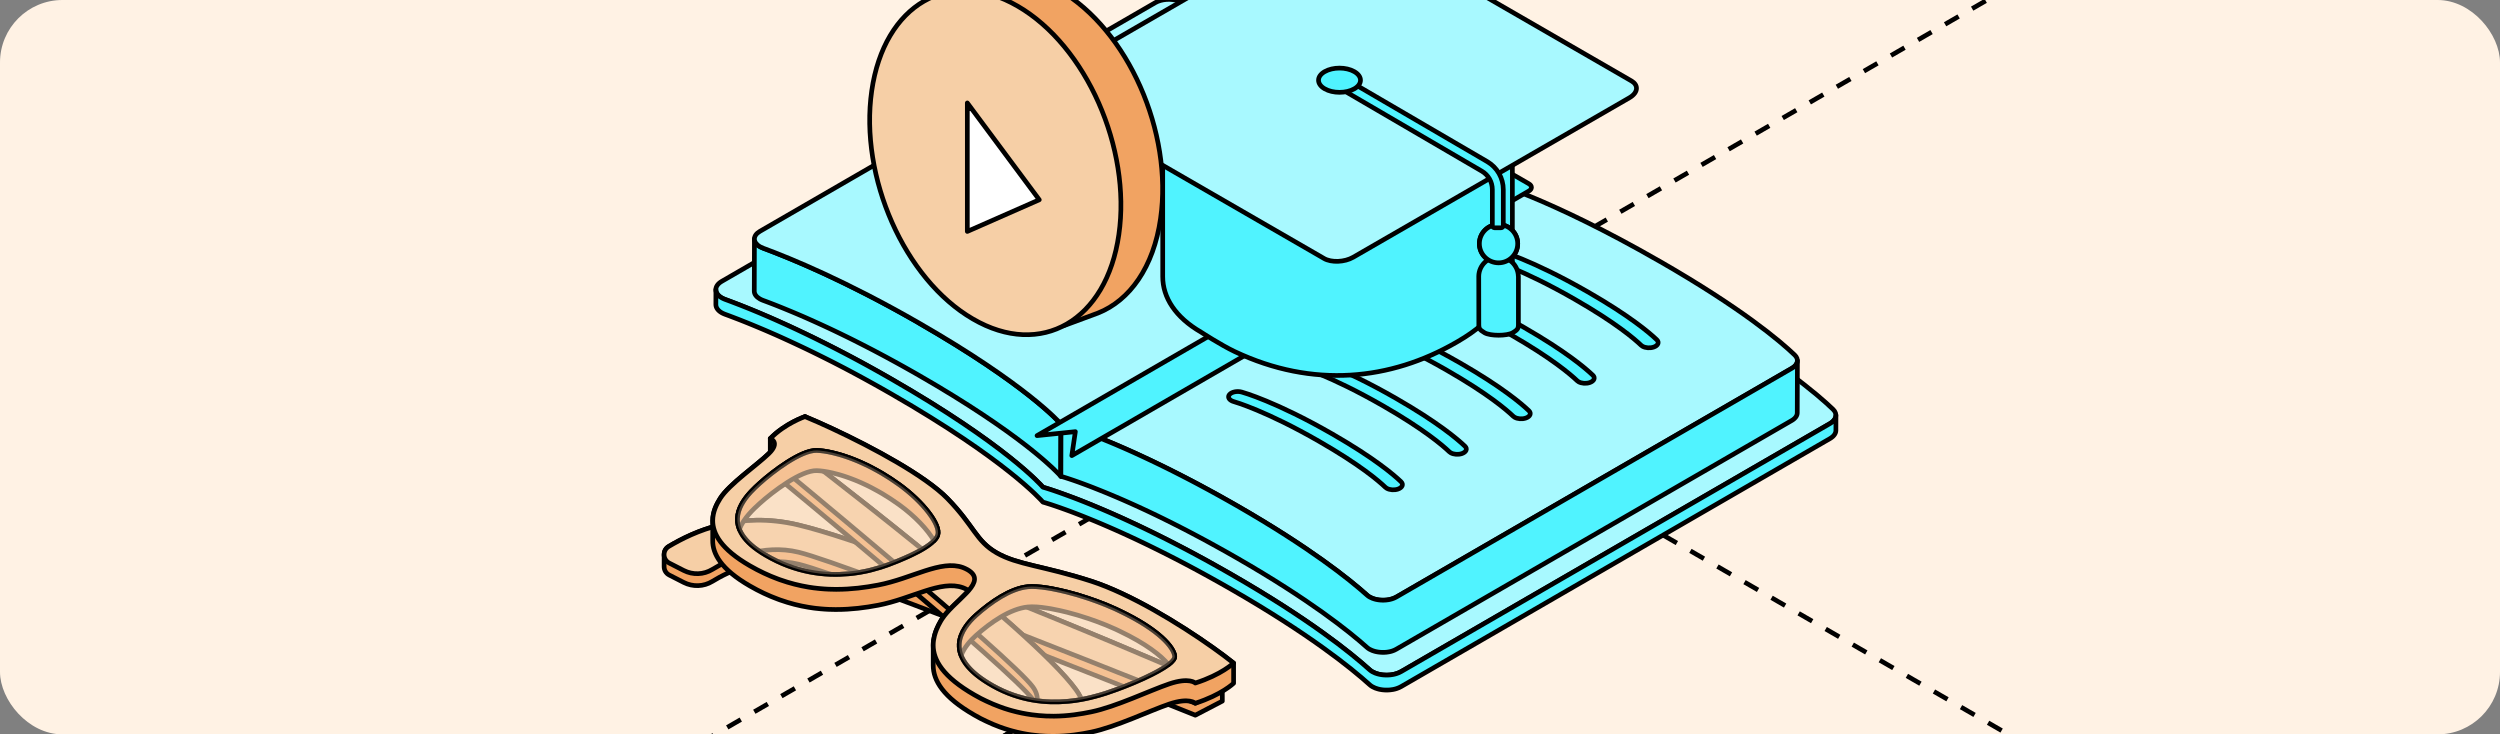 <?xml version="1.0" encoding="UTF-8"?> <svg xmlns="http://www.w3.org/2000/svg" width="320" height="94" viewBox="0 0 320 94" fill="none"><rect x="0" y="0" width="320" height="94" fill="#808080" stroke="none"/><g clip-path="url(#clip0_7568_26156)"><rect width="320" height="94" rx="8" fill="#FFF2E4"></rect><path d="M164.409 40.512L2071.58 1141.62" stroke="black" stroke-width="0.6" stroke-linejoin="round" stroke-dasharray="2 2"></path><path d="M-960 701.105L947.171 -400" stroke="black" stroke-width="0.6" stroke-linejoin="round" stroke-dasharray="2 2"></path><path d="M216.22 39.577C227.429 46.016 232.659 50.493 234.631 52.394C235.24 52.982 235.069 53.738 234.222 54.227L179.348 85.963C178.305 86.564 176.654 86.55 175.668 85.984C175.538 85.909 175.421 85.824 175.317 85.733C172.88 83.534 167.499 79.203 157.57 73.499C142.921 65.082 133.964 62.497 133.494 62.361C133.256 62.09 128.741 56.934 114.095 48.519C104.164 42.813 96.633 39.724 92.812 38.327C92.649 38.268 92.504 38.2 92.374 38.125C91.391 37.559 91.355 36.606 92.398 36.004L147.269 4.271C148.116 3.781 149.429 3.678 150.45 4.027C153.756 5.158 161.537 8.16 172.745 14.599C187.928 23.323 191.935 28.186 192.144 28.441C192.589 28.563 201.038 30.855 216.22 39.579V39.577Z" fill="#A8F9FF" stroke="black" stroke-width="0.6" stroke-miterlimit="10" stroke-linejoin="round"></path><path d="M234.986 53.237C234.984 53.263 234.981 53.288 234.976 53.314C234.972 53.338 234.965 53.361 234.958 53.384C234.95 53.41 234.944 53.436 234.937 53.462C234.929 53.483 234.918 53.504 234.908 53.525C234.896 53.553 234.885 53.581 234.871 53.607C234.861 53.626 234.847 53.645 234.835 53.663C234.816 53.696 234.795 53.726 234.772 53.757C234.758 53.773 234.743 53.792 234.73 53.808C234.694 53.85 234.656 53.89 234.617 53.93C234.602 53.944 234.588 53.961 234.572 53.974C234.546 53.998 234.518 54.021 234.489 54.042C234.466 54.061 234.442 54.08 234.417 54.099C234.386 54.12 234.353 54.143 234.32 54.164C234.287 54.185 234.257 54.206 234.221 54.227L179.347 85.963C179.267 86.01 179.182 86.052 179.095 86.089C179.069 86.101 179.046 86.11 179.02 86.122C178.952 86.15 178.881 86.178 178.808 86.201C178.782 86.211 178.759 86.22 178.733 86.228C178.688 86.241 178.641 86.253 178.596 86.267C178.561 86.277 178.528 86.286 178.493 86.295C178.443 86.307 178.394 86.317 178.345 86.326C178.312 86.333 178.279 86.34 178.246 86.345C178.147 86.361 178.048 86.375 177.947 86.387C177.916 86.389 177.884 86.391 177.853 86.394C177.794 86.398 177.735 86.403 177.677 86.405C177.639 86.405 177.601 86.408 177.564 86.408C177.517 86.408 177.467 86.408 177.42 86.408C177.38 86.408 177.34 86.408 177.302 86.405C177.258 86.405 177.213 86.401 177.171 86.398C177.131 86.396 177.091 86.391 177.051 86.389C177.008 86.384 176.964 86.379 176.921 86.375C176.881 86.37 176.844 86.366 176.806 86.358C176.759 86.352 176.714 86.345 176.669 86.335C176.634 86.328 176.599 86.321 176.564 86.314C176.509 86.302 176.455 86.288 176.401 86.274C176.373 86.267 176.342 86.26 176.314 86.251C176.22 86.223 176.131 86.192 176.041 86.16C176.027 86.155 176.016 86.148 176.001 86.143C175.884 86.096 175.771 86.042 175.665 85.984C175.536 85.909 175.418 85.825 175.314 85.733C172.877 83.535 167.496 79.203 157.567 73.5C157.151 73.261 156.741 73.027 156.334 72.797C156.269 72.76 156.2 72.722 156.134 72.685C155.746 72.467 155.365 72.254 154.986 72.043C154.913 72.003 154.84 71.964 154.767 71.921C154.386 71.711 154.008 71.502 153.633 71.301C153.591 71.278 153.551 71.257 153.509 71.233C153.144 71.036 152.786 70.842 152.431 70.655C152.389 70.633 152.349 70.61 152.306 70.589C151.944 70.397 151.586 70.21 151.234 70.025C151.165 69.99 151.097 69.954 151.029 69.919C150.683 69.739 150.342 69.564 150.005 69.391C149.946 69.36 149.89 69.332 149.833 69.302C149.485 69.124 149.139 68.948 148.803 68.779C148.803 68.779 148.798 68.779 148.796 68.777C148.455 68.606 148.121 68.442 147.791 68.278C147.735 68.25 147.678 68.222 147.624 68.196C147.309 68.042 147.001 67.892 146.695 67.744C146.636 67.716 146.58 67.688 146.521 67.66C146.213 67.513 145.909 67.367 145.61 67.227C145.577 67.211 145.544 67.197 145.512 67.18C145.224 67.044 144.94 66.913 144.662 66.784C144.627 66.768 144.592 66.751 144.556 66.735C144.272 66.604 143.992 66.475 143.716 66.351C143.665 66.328 143.611 66.305 143.559 66.278C143.288 66.157 143.025 66.037 142.763 65.923C142.719 65.904 142.676 65.885 142.634 65.864C142.368 65.747 142.104 65.632 141.85 65.52C141.846 65.52 141.843 65.518 141.839 65.515C141.58 65.403 141.328 65.295 141.079 65.19C141.039 65.174 140.996 65.155 140.956 65.138C140.721 65.038 140.491 64.942 140.265 64.848C140.222 64.829 140.18 64.813 140.138 64.794C139.912 64.701 139.688 64.609 139.474 64.52C139.453 64.511 139.432 64.504 139.411 64.495C139.201 64.41 138.999 64.328 138.799 64.249C138.773 64.239 138.747 64.228 138.721 64.218C138.573 64.16 138.427 64.101 138.284 64.045C138.241 64.028 138.204 64.015 138.164 63.998C138.091 63.97 138.018 63.942 137.947 63.914C137.818 63.865 137.691 63.816 137.569 63.769C137.5 63.743 137.429 63.717 137.364 63.691C137.237 63.644 137.114 63.598 136.994 63.553C136.938 63.532 136.881 63.511 136.825 63.49C136.658 63.427 136.496 63.368 136.34 63.312C136.338 63.312 136.335 63.312 136.333 63.31C136.173 63.251 136.02 63.197 135.872 63.143C135.825 63.127 135.78 63.111 135.736 63.094C135.637 63.059 135.543 63.026 135.451 62.994C135.402 62.977 135.354 62.961 135.307 62.945C135.223 62.916 135.143 62.888 135.063 62.86C135.02 62.846 134.976 62.83 134.936 62.816C134.856 62.788 134.78 62.764 134.705 62.738C134.672 62.727 134.639 62.718 134.609 62.706C134.51 62.673 134.416 62.642 134.329 62.614C134.329 62.614 134.326 62.614 134.324 62.614C134.234 62.586 134.152 62.561 134.077 62.535C134.053 62.528 134.035 62.521 134.013 62.516C133.964 62.5 133.917 62.485 133.875 62.472C133.851 62.464 133.832 62.457 133.811 62.453C133.773 62.441 133.741 62.432 133.707 62.422C133.691 62.417 133.675 62.413 133.66 62.408C133.63 62.399 133.604 62.392 133.581 62.385C133.571 62.383 133.562 62.38 133.555 62.378C133.529 62.371 133.507 62.364 133.493 62.359C133.256 62.088 128.741 56.932 114.095 48.517C113.805 48.35 113.516 48.187 113.231 48.023C113.137 47.969 113.045 47.917 112.951 47.864C112.758 47.756 112.568 47.646 112.377 47.54C112.269 47.479 112.163 47.421 112.055 47.36C111.878 47.262 111.704 47.166 111.53 47.07C111.42 47.009 111.311 46.948 111.201 46.887C111.029 46.794 110.857 46.7 110.688 46.606C110.582 46.55 110.478 46.491 110.375 46.435C110.189 46.335 110.006 46.236 109.824 46.138C109.74 46.091 109.652 46.044 109.568 46C109.3 45.857 109.036 45.714 108.773 45.576C108.768 45.574 108.763 45.571 108.756 45.569C108.5 45.433 108.245 45.3 107.991 45.166C107.907 45.122 107.822 45.077 107.737 45.035C107.566 44.946 107.391 44.855 107.222 44.768C107.126 44.719 107.027 44.667 106.93 44.618C106.775 44.538 106.617 44.459 106.464 44.379C106.366 44.328 106.267 44.279 106.168 44.23C106.013 44.152 105.86 44.073 105.707 43.998C105.615 43.951 105.523 43.907 105.432 43.86C105.262 43.775 105.098 43.693 104.93 43.612C104.858 43.576 104.785 43.539 104.712 43.502C104.474 43.384 104.239 43.27 104.008 43.155C103.989 43.145 103.971 43.136 103.949 43.127C103.738 43.024 103.528 42.923 103.319 42.822C103.241 42.785 103.164 42.75 103.088 42.712C102.938 42.64 102.787 42.57 102.639 42.497C102.554 42.457 102.472 42.417 102.389 42.377C102.251 42.312 102.114 42.246 101.978 42.183C101.893 42.143 101.806 42.103 101.721 42.064C101.585 42.001 101.451 41.937 101.319 41.876C101.239 41.839 101.159 41.802 101.081 41.766C100.935 41.698 100.792 41.633 100.648 41.567C100.585 41.539 100.521 41.509 100.46 41.481C100.255 41.389 100.055 41.298 99.858 41.209C99.83 41.197 99.804 41.186 99.775 41.172C99.604 41.094 99.434 41.019 99.267 40.945C99.201 40.916 99.138 40.889 99.072 40.858C98.945 40.802 98.818 40.745 98.693 40.692C98.62 40.659 98.547 40.628 98.477 40.598C98.362 40.549 98.246 40.497 98.133 40.45C98.06 40.42 97.99 40.387 97.917 40.357C97.802 40.308 97.689 40.259 97.578 40.212C97.512 40.184 97.446 40.155 97.383 40.127C97.26 40.076 97.138 40.024 97.018 39.975C96.966 39.954 96.915 39.933 96.865 39.912C96.696 39.842 96.529 39.771 96.366 39.706C96.345 39.697 96.326 39.69 96.305 39.68C96.164 39.622 96.023 39.565 95.886 39.509C95.83 39.486 95.778 39.465 95.722 39.444C95.618 39.402 95.517 39.362 95.418 39.322C95.359 39.298 95.303 39.275 95.246 39.254C95.152 39.217 95.058 39.179 94.966 39.142C94.91 39.121 94.853 39.097 94.799 39.076C94.764 39.062 94.729 39.048 94.696 39.036C94.656 39.02 94.618 39.006 94.578 38.992C94.479 38.952 94.38 38.915 94.284 38.877C94.221 38.854 94.157 38.828 94.096 38.805C93.999 38.767 93.908 38.732 93.816 38.697C93.759 38.676 93.701 38.652 93.644 38.631C93.545 38.594 93.447 38.556 93.352 38.521C93.308 38.505 93.263 38.489 93.221 38.472C93.084 38.421 92.95 38.371 92.821 38.325C92.76 38.301 92.701 38.278 92.644 38.252C92.621 38.243 92.597 38.233 92.576 38.221C92.508 38.189 92.444 38.156 92.383 38.123C91.889 37.84 91.635 37.458 91.635 37.072L91.63 38.98C91.63 39.366 91.884 39.748 92.378 40.032C92.439 40.066 92.503 40.099 92.571 40.13C92.592 40.139 92.616 40.148 92.639 40.158C92.675 40.174 92.71 40.191 92.748 40.205C92.769 40.214 92.792 40.221 92.816 40.231C92.945 40.277 93.079 40.327 93.216 40.378C93.258 40.394 93.305 40.411 93.348 40.427C93.442 40.462 93.538 40.5 93.637 40.537C93.694 40.558 93.752 40.582 93.811 40.603C93.903 40.638 93.997 40.673 94.091 40.711C94.152 40.734 94.216 40.757 94.279 40.783C94.376 40.821 94.472 40.858 94.571 40.895C94.644 40.923 94.719 40.954 94.795 40.982C94.849 41.003 94.903 41.024 94.959 41.048C95.053 41.085 95.148 41.123 95.242 41.16C95.298 41.184 95.355 41.204 95.411 41.228C95.515 41.27 95.621 41.312 95.726 41.354C95.776 41.375 95.825 41.394 95.875 41.415C96.011 41.471 96.152 41.528 96.293 41.586C96.317 41.596 96.338 41.605 96.362 41.614C96.526 41.682 96.693 41.75 96.863 41.823C96.91 41.842 96.957 41.862 97.004 41.881C97.129 41.933 97.251 41.984 97.378 42.038C97.442 42.066 97.507 42.094 97.573 42.12C97.686 42.169 97.799 42.216 97.914 42.265C97.985 42.296 98.056 42.326 98.126 42.356C98.242 42.406 98.357 42.457 98.474 42.506C98.545 42.537 98.616 42.567 98.689 42.6C98.818 42.656 98.947 42.712 99.079 42.771C99.14 42.799 99.201 42.825 99.263 42.85C99.439 42.928 99.618 43.007 99.799 43.089C99.818 43.099 99.837 43.106 99.856 43.115C100.053 43.204 100.255 43.295 100.46 43.389C100.524 43.417 100.59 43.447 100.653 43.478C100.794 43.544 100.938 43.609 101.084 43.675C101.161 43.71 101.241 43.747 101.321 43.785C101.455 43.848 101.592 43.909 101.728 43.974C101.811 44.014 101.895 44.052 101.98 44.092C102.117 44.155 102.255 44.22 102.394 44.286C102.479 44.326 102.561 44.365 102.646 44.405C102.796 44.475 102.947 44.548 103.1 44.621C103.175 44.656 103.248 44.691 103.324 44.728C103.528 44.827 103.738 44.927 103.947 45.03C103.971 45.042 103.992 45.051 104.015 45.063C104.246 45.175 104.481 45.29 104.716 45.407C104.792 45.445 104.867 45.482 104.942 45.52C105.107 45.602 105.269 45.684 105.436 45.765C105.528 45.812 105.622 45.859 105.714 45.904C105.867 45.981 106.02 46.058 106.175 46.136C106.272 46.185 106.37 46.234 106.467 46.283C106.622 46.363 106.78 46.442 106.937 46.524C107.034 46.573 107.13 46.622 107.227 46.674C107.398 46.763 107.57 46.852 107.742 46.941C107.827 46.985 107.912 47.028 107.996 47.072C108.245 47.201 108.495 47.334 108.747 47.468C108.756 47.472 108.765 47.477 108.777 47.484C109.038 47.622 109.304 47.765 109.57 47.908C109.657 47.955 109.747 48.002 109.834 48.051C110.015 48.149 110.196 48.245 110.38 48.346C110.485 48.402 110.591 48.46 110.695 48.519C110.864 48.613 111.036 48.704 111.205 48.8C111.314 48.861 111.424 48.922 111.535 48.983C111.709 49.078 111.883 49.177 112.06 49.273C112.165 49.332 112.273 49.392 112.382 49.453C112.572 49.561 112.763 49.669 112.956 49.776C113.05 49.83 113.142 49.882 113.236 49.935C113.523 50.097 113.81 50.261 114.099 50.43C128.748 58.845 133.261 64 133.498 64.272C133.51 64.277 133.531 64.281 133.557 64.288C133.566 64.291 133.581 64.295 133.592 64.298C133.613 64.305 133.637 64.312 133.665 64.319C133.682 64.323 133.698 64.328 133.717 64.335C133.745 64.344 133.778 64.354 133.813 64.363C133.835 64.37 133.858 64.377 133.882 64.384C133.924 64.396 133.971 64.412 134.018 64.427C134.039 64.433 134.061 64.441 134.084 64.448C134.157 64.471 134.237 64.497 134.324 64.522C134.333 64.525 134.345 64.529 134.355 64.532C134.437 64.558 134.524 64.586 134.616 64.616C134.649 64.628 134.684 64.64 134.717 64.651C134.79 64.675 134.863 64.701 134.94 64.726C134.985 64.74 135.03 64.757 135.074 64.771C135.15 64.796 135.23 64.825 135.31 64.853C135.359 64.869 135.409 64.885 135.458 64.904C135.55 64.937 135.644 64.97 135.743 65.002C135.79 65.019 135.832 65.035 135.879 65.052C136.025 65.103 136.178 65.157 136.338 65.216C136.347 65.218 136.357 65.223 136.364 65.225C136.514 65.279 136.67 65.337 136.832 65.396C136.889 65.417 136.947 65.438 137.004 65.459C137.124 65.504 137.244 65.548 137.369 65.597C137.437 65.623 137.507 65.649 137.576 65.677C137.698 65.724 137.825 65.773 137.954 65.822C138.027 65.85 138.098 65.878 138.171 65.906C138.352 65.977 138.538 66.049 138.728 66.126C138.754 66.138 138.783 66.148 138.808 66.159C139.006 66.239 139.208 66.321 139.418 66.405C139.439 66.414 139.46 66.421 139.481 66.431C139.695 66.517 139.919 66.609 140.145 66.702C140.187 66.721 140.232 66.738 140.274 66.756C140.498 66.85 140.728 66.946 140.963 67.046C141.006 67.063 141.046 67.082 141.088 67.1C141.335 67.206 141.587 67.314 141.846 67.426C141.85 67.426 141.855 67.43 141.862 67.433C142.116 67.543 142.377 67.658 142.643 67.775C142.688 67.793 142.73 67.812 142.775 67.833C143.034 67.948 143.3 68.067 143.57 68.189C143.622 68.213 143.676 68.236 143.73 68.262C144.006 68.386 144.283 68.515 144.568 68.646C144.603 68.662 144.641 68.681 144.678 68.697C144.956 68.826 145.239 68.957 145.526 69.093C145.559 69.109 145.591 69.124 145.624 69.14C145.921 69.28 146.224 69.425 146.533 69.573C146.591 69.601 146.65 69.629 146.712 69.659C147.015 69.807 147.325 69.957 147.638 70.111C147.693 70.137 147.749 70.165 147.803 70.194C148.133 70.355 148.467 70.521 148.808 70.692C148.813 70.695 148.817 70.697 148.822 70.699C149.158 70.868 149.5 71.041 149.845 71.217C149.904 71.247 149.961 71.275 150.02 71.306C150.356 71.477 150.697 71.654 151.04 71.832C151.109 71.868 151.177 71.905 151.247 71.94C151.601 72.125 151.956 72.312 152.318 72.504C152.36 72.526 152.403 72.549 152.443 72.572C152.796 72.76 153.153 72.952 153.516 73.148C153.558 73.172 153.603 73.195 153.645 73.219C154.017 73.42 154.396 73.628 154.777 73.839C154.85 73.879 154.923 73.919 154.996 73.961C155.374 74.169 155.758 74.385 156.144 74.602C156.21 74.64 156.276 74.677 156.344 74.715C156.751 74.944 157.16 75.178 157.577 75.417C167.505 81.123 172.889 85.452 175.324 87.651C175.427 87.745 175.545 87.829 175.674 87.901C175.778 87.962 175.891 88.014 176.008 88.061C176.018 88.066 176.025 88.07 176.032 88.073C176.037 88.073 176.044 88.075 176.048 88.077C176.135 88.112 176.227 88.14 176.321 88.168C176.328 88.168 176.333 88.173 176.34 88.175C176.361 88.183 176.385 88.185 176.406 88.192C176.46 88.206 176.512 88.22 176.568 88.232C176.583 88.234 176.594 88.239 176.608 88.241C176.63 88.246 176.653 88.248 176.677 88.253C176.721 88.262 176.768 88.269 176.813 88.276C176.829 88.278 176.848 88.283 176.865 88.285C176.886 88.288 176.907 88.29 176.928 88.293C176.971 88.297 177.016 88.302 177.058 88.306C177.076 88.306 177.098 88.311 177.117 88.314C177.138 88.314 177.157 88.314 177.178 88.316C177.223 88.318 177.267 88.321 177.309 88.323C177.331 88.323 177.352 88.325 177.373 88.325C177.392 88.325 177.411 88.325 177.427 88.325C177.474 88.325 177.521 88.325 177.571 88.325C177.594 88.325 177.618 88.325 177.641 88.325C177.655 88.325 177.669 88.325 177.686 88.323C177.745 88.321 177.804 88.316 177.86 88.311C177.884 88.311 177.907 88.309 177.931 88.306C177.938 88.306 177.947 88.304 177.954 88.304C178.055 88.295 178.154 88.281 178.253 88.262C178.258 88.262 178.262 88.262 178.267 88.262C178.295 88.257 178.324 88.251 178.354 88.243C178.403 88.234 178.45 88.225 178.5 88.213C178.535 88.204 178.568 88.194 178.603 88.185C178.648 88.173 178.695 88.159 178.74 88.145C178.75 88.143 178.759 88.14 178.768 88.138C178.785 88.133 178.799 88.126 178.815 88.119C178.888 88.096 178.957 88.068 179.025 88.04C179.051 88.028 179.076 88.019 179.1 88.007C179.187 87.967 179.272 87.927 179.352 87.88L234.226 56.145C234.226 56.145 234.25 56.131 234.259 56.126C234.282 56.112 234.301 56.098 234.325 56.082C234.358 56.061 234.391 56.04 234.421 56.019C234.447 56 234.471 55.981 234.494 55.962C234.522 55.939 234.551 55.918 234.577 55.895C234.581 55.89 234.588 55.885 234.595 55.88C234.605 55.871 234.612 55.862 234.624 55.852C234.664 55.812 234.704 55.773 234.736 55.731C234.743 55.721 234.755 55.712 234.762 55.702C234.769 55.695 234.772 55.686 234.779 55.679C234.802 55.649 234.824 55.616 234.842 55.585C234.852 55.572 234.861 55.56 234.868 55.545C234.871 55.541 234.873 55.534 234.875 55.529C234.89 55.501 234.901 55.475 234.913 55.447C234.92 55.431 234.929 55.415 234.937 55.398C234.937 55.394 234.937 55.389 234.941 55.384C234.95 55.358 234.955 55.333 234.962 55.307C234.967 55.288 234.974 55.269 234.979 55.25C234.979 55.246 234.979 55.241 234.979 55.239C234.984 55.213 234.986 55.188 234.988 55.162C234.988 55.143 234.995 55.122 234.995 55.103C234.995 55.096 234.995 55.089 234.995 55.08L235 53.172C235 53.2 234.995 53.225 234.993 53.253L234.986 53.237Z" fill="#50F3FF" stroke="black" stroke-width="0.6" stroke-miterlimit="10" stroke-linejoin="round"></path><path d="M117.604 41.329C117.331 41.172 117.058 41.018 116.787 40.863C116.7 40.814 116.613 40.765 116.524 40.716C116.343 40.613 116.164 40.512 115.985 40.411C115.882 40.353 115.778 40.297 115.677 40.238C115.514 40.147 115.35 40.056 115.19 39.967C115.084 39.908 114.981 39.849 114.875 39.793C114.717 39.706 114.559 39.62 114.404 39.536C114.301 39.479 114.197 39.423 114.094 39.367C113.934 39.281 113.776 39.194 113.618 39.109C113.522 39.058 113.428 39.007 113.331 38.955C113.152 38.859 112.976 38.765 112.797 38.672C112.727 38.634 112.654 38.594 112.583 38.557C112.336 38.426 112.091 38.297 111.849 38.171C111.799 38.145 111.752 38.122 111.705 38.096C111.51 37.995 111.317 37.894 111.127 37.796C111.042 37.751 110.96 37.709 110.875 37.667C110.72 37.588 110.567 37.508 110.414 37.431C110.322 37.384 110.233 37.337 110.141 37.293C109.997 37.22 109.856 37.148 109.715 37.077C109.623 37.031 109.531 36.986 109.44 36.939C109.299 36.869 109.157 36.798 109.018 36.728C108.932 36.686 108.844 36.642 108.757 36.6C108.614 36.529 108.47 36.459 108.329 36.389C108.249 36.349 108.171 36.312 108.092 36.272C107.925 36.19 107.757 36.11 107.593 36.03C107.543 36.007 107.492 35.981 107.442 35.958C107.228 35.855 107.016 35.754 106.807 35.654C106.758 35.63 106.71 35.609 106.663 35.586C106.503 35.511 106.346 35.436 106.188 35.361C106.115 35.326 106.042 35.293 105.969 35.258C105.84 35.197 105.711 35.136 105.581 35.078C105.503 35.042 105.426 35.005 105.348 34.97C105.226 34.914 105.106 34.858 104.986 34.803C104.911 34.769 104.833 34.733 104.758 34.701C104.635 34.644 104.515 34.591 104.395 34.537C104.325 34.506 104.257 34.474 104.186 34.443C104.057 34.385 103.929 34.328 103.802 34.272C103.746 34.246 103.687 34.221 103.631 34.197C103.452 34.118 103.275 34.04 103.104 33.965C103.101 33.965 103.099 33.963 103.097 33.961C102.918 33.883 102.744 33.806 102.572 33.734C102.518 33.71 102.466 33.689 102.414 33.666C102.297 33.614 102.179 33.565 102.064 33.516C102.003 33.49 101.941 33.464 101.88 33.439C101.777 33.394 101.675 33.352 101.574 33.31C101.511 33.282 101.447 33.256 101.384 33.23C101.287 33.19 101.191 33.151 101.097 33.111C101.036 33.085 100.974 33.059 100.916 33.036C100.817 32.996 100.72 32.956 100.624 32.916C100.57 32.895 100.516 32.872 100.464 32.851C100.358 32.809 100.254 32.767 100.151 32.725C100.111 32.708 100.069 32.692 100.029 32.675C99.885 32.617 99.746 32.563 99.607 32.507C99.6 32.504 99.596 32.502 99.588 32.5C99.473 32.453 99.358 32.408 99.247 32.364C99.236 32.359 99.226 32.354 99.215 32.35C99.135 32.319 99.059 32.289 98.984 32.261C98.923 32.237 98.862 32.214 98.803 32.191C98.725 32.16 98.652 32.132 98.577 32.104C98.52 32.083 98.462 32.059 98.407 32.039C98.323 32.006 98.243 31.975 98.163 31.945C98.123 31.928 98.078 31.912 98.038 31.898C97.918 31.853 97.8 31.809 97.685 31.767C97.626 31.746 97.575 31.723 97.52 31.699C97.499 31.689 97.476 31.68 97.457 31.671C97.393 31.64 97.332 31.61 97.273 31.577C96.805 31.308 96.565 30.95 96.565 30.587L96.546 37.267C96.546 37.63 96.786 37.988 97.255 38.257C97.311 38.29 97.372 38.32 97.438 38.351C97.459 38.36 97.481 38.37 97.502 38.379C97.537 38.393 97.57 38.409 97.608 38.423C97.626 38.43 97.647 38.44 97.666 38.447C97.779 38.489 97.897 38.534 98.019 38.578C98.055 38.592 98.092 38.606 98.13 38.62C98.217 38.653 98.302 38.686 98.391 38.718C98.44 38.737 98.49 38.756 98.542 38.775C98.621 38.805 98.701 38.836 98.784 38.868C98.84 38.889 98.899 38.913 98.958 38.936C99.038 38.967 99.118 38.997 99.2 39.03C99.313 39.075 99.426 39.119 99.544 39.166C99.56 39.173 99.579 39.18 99.596 39.187C99.73 39.241 99.868 39.294 100.01 39.353C100.054 39.372 100.104 39.391 100.149 39.409C100.245 39.449 100.344 39.489 100.443 39.529C100.499 39.552 100.556 39.575 100.612 39.599C100.706 39.636 100.8 39.676 100.897 39.716C100.958 39.742 101.019 39.765 101.08 39.791C101.174 39.831 101.271 39.871 101.367 39.91C101.431 39.936 101.497 39.964 101.563 39.992C101.659 40.032 101.758 40.074 101.859 40.117C101.925 40.145 101.991 40.172 102.057 40.2C102.165 40.247 102.273 40.294 102.384 40.341C102.445 40.367 102.504 40.393 102.565 40.418C102.734 40.491 102.908 40.566 103.082 40.643C103.097 40.65 103.111 40.655 103.125 40.662C103.287 40.732 103.452 40.805 103.617 40.88C103.678 40.908 103.741 40.936 103.805 40.964C103.927 41.018 104.047 41.072 104.172 41.128C104.245 41.161 104.32 41.193 104.393 41.229C104.508 41.28 104.624 41.331 104.739 41.385C104.819 41.423 104.899 41.458 104.979 41.495C105.094 41.547 105.209 41.601 105.327 41.654C105.409 41.692 105.492 41.73 105.574 41.769C105.696 41.826 105.819 41.884 105.943 41.94C106.021 41.978 106.099 42.013 106.179 42.05C106.327 42.118 106.475 42.191 106.626 42.261C106.682 42.289 106.739 42.315 106.798 42.343C107.005 42.441 107.216 42.542 107.428 42.645C107.48 42.671 107.534 42.697 107.586 42.722C107.748 42.802 107.913 42.879 108.077 42.961C108.158 43.001 108.237 43.038 108.317 43.078C108.459 43.146 108.597 43.216 108.741 43.286C108.83 43.331 108.92 43.376 109.011 43.42C109.148 43.488 109.284 43.556 109.423 43.626C109.515 43.673 109.609 43.72 109.701 43.767C109.84 43.837 109.981 43.907 110.122 43.98C110.216 44.026 110.308 44.073 110.402 44.123C110.553 44.2 110.705 44.277 110.858 44.356C110.943 44.401 111.028 44.443 111.112 44.488C111.303 44.586 111.496 44.687 111.691 44.787C111.741 44.813 111.788 44.837 111.835 44.862C112.077 44.989 112.322 45.118 112.567 45.249C112.637 45.286 112.71 45.326 112.783 45.364C112.959 45.457 113.136 45.551 113.315 45.647C113.409 45.698 113.505 45.75 113.599 45.801C113.759 45.888 113.917 45.972 114.077 46.061C114.181 46.117 114.284 46.173 114.388 46.23C114.543 46.314 114.701 46.401 114.858 46.487C114.964 46.546 115.07 46.604 115.176 46.663C115.336 46.752 115.496 46.841 115.658 46.93C115.762 46.988 115.865 47.047 115.971 47.106C116.15 47.206 116.331 47.307 116.51 47.41C116.597 47.459 116.684 47.508 116.773 47.557C117.044 47.709 117.314 47.866 117.59 48.023C124.025 51.72 128.377 54.741 131.21 56.932C131.398 57.078 131.582 57.22 131.756 57.361C131.932 57.499 132.1 57.635 132.262 57.766C132.424 57.897 132.579 58.023 132.73 58.148C132.881 58.272 133.024 58.391 133.16 58.508C133.297 58.625 133.429 58.735 133.556 58.845C133.681 58.953 133.8 59.058 133.913 59.159C134.142 59.361 134.346 59.545 134.527 59.714C134.619 59.798 134.704 59.878 134.786 59.955C135.431 60.564 135.739 60.913 135.796 60.976L135.815 54.296C135.591 54.043 131.33 49.231 117.604 41.346V41.329Z" fill="#50F3FF" stroke="black" stroke-width="0.6" stroke-miterlimit="10" stroke-linejoin="round"></path><path d="M171.706 10.041C185.934 18.214 189.719 22.752 189.917 22.991L135.812 54.282C135.589 54.029 131.328 49.217 117.602 41.331C108.296 35.986 101.254 33.083 97.685 31.767C97.532 31.71 97.396 31.647 97.273 31.577C96.351 31.048 96.309 30.163 97.273 29.605L147.894 0.331C148.675 -0.121 149.894 -0.21 150.847 0.12C153.933 1.183 161.206 4.007 171.709 10.041H171.706Z" fill="#A8F9FF" stroke="black" stroke-width="0.6" stroke-miterlimit="10" stroke-linejoin="round"></path><path d="M189.92 22.991L189.901 29.671L135.796 60.962L135.815 54.279L189.92 22.991Z" fill="#A8F9FF" stroke="black" stroke-width="0.6" stroke-miterlimit="10" stroke-linejoin="round"></path><path d="M212.442 33.446C222.945 39.48 227.865 43.664 229.721 45.439C230.295 45.989 230.147 46.689 229.363 47.143L178.745 76.418C177.783 76.975 176.247 76.952 175.324 76.423C175.202 76.352 175.092 76.275 174.995 76.186C172.703 74.133 167.643 70.082 158.34 64.737C144.613 56.851 136.254 54.409 135.814 54.282L189.916 22.994C190.331 23.109 198.215 25.274 212.442 33.449V33.446Z" fill="#A8F9FF" stroke="black" stroke-width="0.6" stroke-miterlimit="10" stroke-linejoin="round"></path><path d="M230.063 46.233C230.063 46.257 230.058 46.282 230.053 46.306C230.048 46.327 230.044 46.348 230.037 46.369C230.03 46.393 230.025 46.416 230.016 46.44C230.009 46.458 229.999 46.479 229.99 46.498C229.978 46.524 229.969 46.547 229.954 46.573C229.945 46.592 229.933 46.608 229.921 46.624C229.903 46.653 229.884 46.683 229.863 46.711C229.851 46.727 229.837 46.744 229.825 46.758C229.794 46.795 229.759 46.833 229.721 46.868C229.707 46.882 229.696 46.896 229.679 46.908C229.656 46.929 229.63 46.95 229.604 46.969C229.583 46.987 229.561 47.004 229.538 47.02C229.51 47.041 229.479 47.06 229.451 47.079C229.42 47.097 229.392 47.118 229.359 47.137L178.741 76.412C178.668 76.454 178.591 76.492 178.511 76.529C178.487 76.538 178.463 76.55 178.44 76.559C178.379 76.585 178.315 76.609 178.252 76.63C178.228 76.639 178.202 76.646 178.179 76.656C178.139 76.667 178.099 76.679 178.056 76.69C178.024 76.7 177.991 76.709 177.958 76.716C177.915 76.726 177.873 76.735 177.831 76.745C177.798 76.751 177.767 76.758 177.734 76.763C177.645 76.779 177.553 76.791 177.461 76.8C177.435 76.803 177.407 76.805 177.381 76.808C177.325 76.812 177.266 76.817 177.209 76.819C177.174 76.819 177.141 76.819 177.106 76.822C177.061 76.822 177.017 76.822 176.972 76.822C176.934 76.822 176.899 76.822 176.861 76.819C176.819 76.819 176.779 76.815 176.736 76.812C176.699 76.81 176.664 76.805 176.626 76.803C176.586 76.798 176.544 76.794 176.504 76.789C176.468 76.784 176.433 76.779 176.398 76.775C176.353 76.768 176.311 76.761 176.266 76.751C176.233 76.745 176.2 76.74 176.167 76.733C176.115 76.721 176.066 76.709 176.014 76.695C175.986 76.688 175.96 76.681 175.934 76.674C175.845 76.648 175.76 76.62 175.676 76.588C175.664 76.583 175.654 76.578 175.642 76.573C175.529 76.529 175.421 76.478 175.32 76.421C175.198 76.351 175.087 76.274 174.991 76.185C172.699 74.132 167.638 70.083 158.335 64.735C157.947 64.513 157.566 64.295 157.185 64.082C157.119 64.044 157.051 64.007 156.985 63.97C156.622 63.766 156.265 63.567 155.91 63.37C155.841 63.333 155.773 63.295 155.705 63.258C155.345 63.059 154.985 62.862 154.634 62.67C154.611 62.658 154.587 62.644 154.564 62.633C154.223 62.448 153.886 62.267 153.552 62.09C153.496 62.059 153.439 62.029 153.383 61.998C153.049 61.82 152.719 61.647 152.395 61.476C152.329 61.441 152.263 61.406 152.195 61.373C151.868 61.202 151.543 61.036 151.225 60.872C151.19 60.853 151.155 60.837 151.119 60.818C150.813 60.661 150.51 60.509 150.211 60.357C150.169 60.336 150.124 60.312 150.082 60.291C149.774 60.137 149.473 59.987 149.173 59.84C149.115 59.811 149.056 59.781 148.997 59.753C148.701 59.608 148.409 59.465 148.124 59.327C148.082 59.306 148.04 59.287 147.997 59.266C147.724 59.135 147.454 59.004 147.188 58.879C147.155 58.863 147.122 58.849 147.089 58.833C146.811 58.702 146.538 58.575 146.27 58.449C146.216 58.423 146.162 58.399 146.11 58.374C145.847 58.252 145.588 58.133 145.336 58.018C145.294 57.999 145.251 57.98 145.209 57.959C144.962 57.847 144.717 57.737 144.48 57.631C144.461 57.622 144.44 57.613 144.421 57.606C144.172 57.495 143.929 57.388 143.692 57.285C143.647 57.266 143.602 57.245 143.557 57.227C143.327 57.126 143.101 57.03 142.88 56.934C142.838 56.915 142.798 56.898 142.757 56.882C142.532 56.786 142.31 56.693 142.094 56.603C142.094 56.603 142.092 56.603 142.089 56.603C141.873 56.512 141.661 56.425 141.454 56.341C141.416 56.325 141.377 56.311 141.339 56.295C141.143 56.215 140.953 56.138 140.767 56.063C140.729 56.049 140.692 56.032 140.654 56.018C140.471 55.946 140.287 55.873 140.113 55.805C140.111 55.805 140.106 55.803 140.104 55.8C140.08 55.791 140.057 55.782 140.033 55.773C139.873 55.709 139.715 55.648 139.565 55.592C139.503 55.569 139.447 55.548 139.388 55.524C139.275 55.482 139.162 55.44 139.054 55.398C138.993 55.374 138.934 55.353 138.875 55.33C138.769 55.29 138.666 55.253 138.567 55.215C138.518 55.196 138.466 55.178 138.417 55.159C138.294 55.115 138.177 55.072 138.061 55.03C138.04 55.023 138.017 55.014 137.993 55.007C137.859 54.958 137.73 54.913 137.607 54.871C137.572 54.859 137.539 54.848 137.506 54.836C137.421 54.805 137.337 54.777 137.259 54.749C137.219 54.735 137.179 54.721 137.139 54.709C137.069 54.686 137.003 54.663 136.937 54.642C136.901 54.63 136.866 54.618 136.833 54.606C136.763 54.583 136.697 54.562 136.636 54.541C136.614 54.534 136.593 54.527 136.572 54.52C136.492 54.494 136.417 54.468 136.346 54.447C136.33 54.443 136.316 54.438 136.301 54.433C136.25 54.417 136.203 54.403 136.158 54.389C136.137 54.382 136.12 54.377 136.101 54.372C136.066 54.36 136.035 54.351 136.005 54.344C135.988 54.339 135.975 54.335 135.96 54.33C135.934 54.323 135.911 54.316 135.892 54.309C135.883 54.307 135.873 54.302 135.864 54.3C135.84 54.292 135.822 54.288 135.81 54.283L135.791 60.963C135.803 60.968 135.824 60.973 135.85 60.98C135.854 60.98 135.859 60.982 135.866 60.984C135.887 60.991 135.916 60.998 135.944 61.008C135.958 61.012 135.975 61.017 135.991 61.022C136.019 61.031 136.05 61.041 136.083 61.05C136.101 61.054 136.12 61.062 136.141 61.069C136.184 61.083 136.233 61.097 136.283 61.113C136.299 61.118 136.313 61.122 136.33 61.127C136.398 61.148 136.473 61.174 136.553 61.2C136.574 61.207 136.598 61.214 136.619 61.221C136.683 61.242 136.749 61.263 136.817 61.286C136.85 61.298 136.882 61.31 136.918 61.319C136.984 61.34 137.05 61.364 137.12 61.387C137.16 61.401 137.198 61.413 137.24 61.427C137.318 61.453 137.398 61.481 137.48 61.509C137.518 61.523 137.553 61.535 137.593 61.549C137.715 61.591 137.845 61.638 137.979 61.684C137.995 61.691 138.017 61.699 138.033 61.703C138.151 61.745 138.273 61.79 138.4 61.837C138.447 61.853 138.497 61.872 138.544 61.89C138.647 61.928 138.753 61.968 138.861 62.008C138.918 62.029 138.974 62.05 139.031 62.071C139.141 62.113 139.257 62.155 139.374 62.2C139.431 62.221 139.487 62.242 139.544 62.265C139.699 62.326 139.861 62.387 140.026 62.452C140.045 62.459 140.064 62.467 140.082 62.476C140.261 62.546 140.447 62.621 140.638 62.696C140.673 62.71 140.708 62.724 140.744 62.738C140.932 62.813 141.125 62.89 141.322 62.972C141.358 62.986 141.393 63 141.428 63.014C141.638 63.101 141.849 63.188 142.071 63.279C142.287 63.37 142.513 63.464 142.741 63.562C142.781 63.579 142.819 63.595 142.859 63.611C143.08 63.705 143.308 63.803 143.539 63.904C143.581 63.923 143.626 63.942 143.67 63.96C143.91 64.066 144.155 64.171 144.404 64.284C144.421 64.29 144.437 64.297 144.451 64.305C144.694 64.412 144.941 64.522 145.19 64.637C145.233 64.656 145.273 64.674 145.315 64.693C145.569 64.808 145.828 64.927 146.091 65.049C146.143 65.072 146.197 65.098 146.249 65.122C146.52 65.248 146.793 65.375 147.07 65.505C147.101 65.52 147.131 65.534 147.16 65.548C147.43 65.677 147.703 65.808 147.981 65.941C148.021 65.96 148.058 65.978 148.098 65.997C148.385 66.135 148.68 66.281 148.976 66.426C149.035 66.454 149.091 66.482 149.15 66.513C149.449 66.66 149.752 66.812 150.063 66.967C150.105 66.988 150.148 67.009 150.188 67.03C150.489 67.182 150.792 67.337 151.101 67.493C151.133 67.51 151.166 67.529 151.202 67.545C151.522 67.709 151.846 67.877 152.176 68.048C152.242 68.084 152.308 68.116 152.371 68.151C152.698 68.322 153.027 68.496 153.362 68.674C153.418 68.704 153.474 68.734 153.531 68.765C153.865 68.943 154.204 69.125 154.547 69.31C154.569 69.322 154.59 69.334 154.611 69.346C154.964 69.537 155.324 69.734 155.686 69.936C155.754 69.973 155.82 70.01 155.888 70.048C156.244 70.245 156.601 70.444 156.964 70.647C157.03 70.685 157.098 70.722 157.164 70.76C157.542 70.975 157.926 71.191 158.314 71.415C167.619 76.761 172.678 80.811 174.97 82.865C175.066 82.951 175.179 83.031 175.299 83.101C175.4 83.16 175.508 83.209 175.621 83.254C175.628 83.256 175.635 83.26 175.642 83.263C175.647 83.263 175.652 83.265 175.654 83.267C175.736 83.3 175.824 83.329 175.913 83.354C175.92 83.354 175.927 83.359 175.934 83.361C175.953 83.366 175.974 83.371 175.993 83.375C176.043 83.389 176.094 83.401 176.146 83.413C176.16 83.415 176.174 83.42 176.188 83.422C176.207 83.427 176.226 83.429 176.245 83.431C176.287 83.441 176.332 83.448 176.376 83.455C176.395 83.457 176.412 83.462 176.431 83.464C176.447 83.467 176.464 83.469 176.482 83.469C176.522 83.474 176.565 83.478 176.605 83.483C176.626 83.483 176.647 83.488 176.668 83.49C176.685 83.49 176.701 83.49 176.715 83.492C176.758 83.495 176.798 83.497 176.84 83.499C176.864 83.499 176.885 83.502 176.908 83.504C176.922 83.504 176.937 83.504 176.951 83.504C176.995 83.504 177.04 83.504 177.085 83.504C177.108 83.504 177.132 83.504 177.155 83.504C177.167 83.504 177.177 83.504 177.188 83.504C177.247 83.502 177.304 83.497 177.36 83.492C177.381 83.492 177.402 83.492 177.423 83.488C177.428 83.488 177.433 83.488 177.438 83.488C177.529 83.478 177.621 83.467 177.711 83.45C177.718 83.45 177.722 83.45 177.729 83.448C177.755 83.443 177.783 83.436 177.809 83.431C177.852 83.422 177.894 83.415 177.937 83.406C177.969 83.399 178.002 83.389 178.035 83.38C178.075 83.368 178.118 83.359 178.158 83.345C178.167 83.342 178.179 83.34 178.188 83.335C178.202 83.331 178.216 83.324 178.233 83.319C178.297 83.298 178.36 83.275 178.421 83.249C178.445 83.24 178.468 83.23 178.492 83.218C178.572 83.183 178.649 83.146 178.722 83.101L229.34 53.827C229.34 53.827 229.361 53.815 229.371 53.808C229.392 53.796 229.411 53.782 229.432 53.768C229.463 53.749 229.493 53.731 229.519 53.71C229.543 53.693 229.564 53.675 229.585 53.658C229.611 53.637 229.637 53.618 229.66 53.597C229.665 53.592 229.672 53.588 229.677 53.583C229.686 53.574 229.693 53.564 229.703 53.557C229.74 53.522 229.773 53.485 229.806 53.447C229.813 53.438 229.822 53.431 229.83 53.422C229.837 53.415 229.839 53.405 229.846 53.398C229.867 53.37 229.886 53.342 229.905 53.312C229.912 53.3 229.922 53.288 229.928 53.277C229.931 53.272 229.933 53.265 229.935 53.26C229.95 53.234 229.959 53.211 229.971 53.185C229.978 53.169 229.987 53.155 229.992 53.138C229.992 53.133 229.992 53.129 229.997 53.124C230.006 53.101 230.011 53.078 230.018 53.054C230.023 53.038 230.03 53.021 230.032 53.002C230.032 52.998 230.032 52.995 230.032 52.991C230.037 52.967 230.039 52.942 230.041 52.918C230.041 52.902 230.046 52.883 230.048 52.867C230.048 52.86 230.048 52.853 230.048 52.846L230.067 46.166C230.067 46.189 230.063 46.215 230.06 46.238L230.063 46.233Z" fill="#50F3FF" stroke="black" stroke-width="0.6" stroke-miterlimit="10" stroke-linejoin="round"></path><path d="M195.686 23.517C196.138 23.777 196.138 24.193 195.691 24.453L137.193 58.319L137.645 55.252L132.742 55.76L191.239 21.894C191.686 21.637 192.413 21.637 192.863 21.894L195.684 23.514L195.686 23.517Z" fill="#50F3FF" stroke="black" stroke-width="0.6" stroke-miterlimit="10" stroke-linejoin="round"></path><path d="M169.236 20.967C168.255 20.028 165.73 17.893 160.418 14.842C153.218 10.707 148.96 9.515 148.83 9.482C148.242 9.321 147.541 9.464 147.263 9.801C147.044 10.068 147.153 10.377 147.499 10.574C147.59 10.628 147.699 10.672 147.823 10.705C147.95 10.74 151.952 11.887 158.761 15.8C163.949 18.78 166.347 20.827 167.222 21.665C167.274 21.714 167.333 21.759 167.401 21.796C167.775 22.012 168.365 22.061 168.838 21.897C169.394 21.705 169.572 21.288 169.239 20.967H169.236Z" fill="#50F3FF" stroke="black" stroke-width="0.6" stroke-miterlimit="10" stroke-linejoin="round"></path><path d="M161.056 25.511C160.075 24.572 157.551 22.437 152.238 19.384C145.038 15.249 140.78 14.059 140.651 14.022C140.065 13.86 139.361 14.003 139.084 14.343C138.865 14.61 138.973 14.916 139.316 15.116C139.408 15.169 139.516 15.214 139.641 15.246C139.766 15.282 143.768 16.429 150.577 20.341C155.765 23.322 158.165 25.371 159.04 26.207C159.092 26.256 159.15 26.3 159.219 26.338C159.593 26.553 160.183 26.602 160.656 26.439C161.211 26.247 161.39 25.83 161.056 25.509V25.511Z" fill="#50F3FF" stroke="black" stroke-width="0.6" stroke-miterlimit="10" stroke-linejoin="round"></path><path d="M152.868 30.053C151.887 29.114 149.363 26.979 144.05 23.925C136.85 19.791 132.59 18.601 132.463 18.566C131.874 18.404 131.173 18.547 130.896 18.884C130.674 19.151 130.785 19.458 131.128 19.657C131.22 19.711 131.331 19.755 131.453 19.788C131.58 19.823 135.582 20.971 142.391 24.883C147.579 27.864 149.977 29.91 150.852 30.748C150.904 30.798 150.963 30.842 151.031 30.88C151.405 31.095 151.995 31.144 152.468 30.98C153.024 30.788 153.202 30.371 152.866 30.051L152.868 30.053Z" fill="#50F3FF" stroke="black" stroke-width="0.6" stroke-miterlimit="10" stroke-linejoin="round"></path><path d="M144.689 34.6C143.707 33.661 141.183 31.526 135.87 28.473C128.671 24.338 124.412 23.149 124.283 23.113C123.695 22.952 122.993 23.095 122.716 23.432C122.497 23.699 122.605 24.008 122.949 24.204C123.04 24.259 123.151 24.303 123.273 24.336C123.398 24.371 127.4 25.518 134.209 29.431C139.397 32.411 141.797 34.46 142.672 35.296C142.724 35.345 142.783 35.389 142.851 35.427C143.225 35.642 143.816 35.691 144.286 35.53C144.841 35.336 145.02 34.919 144.686 34.6H144.689Z" fill="#50F3FF" stroke="black" stroke-width="0.6" stroke-miterlimit="10" stroke-linejoin="round"></path><path d="M136.502 39.142C135.521 38.203 132.999 36.067 127.684 33.014C120.486 28.879 116.226 27.69 116.096 27.654C115.508 27.493 114.809 27.636 114.529 27.973C114.308 28.24 114.419 28.547 114.762 28.745C114.854 28.799 114.964 28.844 115.087 28.877C115.214 28.912 119.216 30.059 126.023 33.972C131.211 36.952 133.61 39.001 134.483 39.839C134.535 39.889 134.594 39.93 134.662 39.97C135.036 40.186 135.629 40.235 136.1 40.073C136.657 39.881 136.836 39.465 136.5 39.144L136.502 39.142Z" fill="#50F3FF" stroke="black" stroke-width="0.6" stroke-miterlimit="10" stroke-linejoin="round"></path><path d="M212.077 43.496C211.096 42.557 208.571 40.422 203.259 37.371C196.06 33.236 191.801 32.044 191.671 32.011C191.083 31.85 190.382 31.993 190.105 32.33C189.886 32.597 189.994 32.906 190.34 33.102C190.432 33.156 190.54 33.201 190.664 33.234C190.792 33.269 194.794 34.416 201.603 38.329C206.79 41.309 209.188 43.355 210.063 44.194C210.115 44.243 210.174 44.287 210.242 44.325C210.616 44.54 211.207 44.59 211.677 44.425C212.233 44.234 212.411 43.817 212.077 43.496Z" fill="#50F3FF" stroke="black" stroke-width="0.6" stroke-miterlimit="10" stroke-linejoin="round"></path><path d="M203.893 48.038C202.912 47.099 200.388 44.963 195.075 41.91C187.876 37.775 183.617 36.586 183.488 36.548C182.902 36.387 182.199 36.53 181.921 36.869C181.702 37.136 181.81 37.443 182.154 37.642C182.246 37.696 182.354 37.74 182.478 37.775C182.603 37.81 186.605 38.958 193.414 42.87C198.602 45.851 201.002 47.9 201.877 48.735C201.929 48.785 201.988 48.829 202.056 48.867C202.43 49.082 203.021 49.131 203.494 48.967C204.049 48.775 204.228 48.359 203.893 48.038Z" fill="#50F3FF" stroke="black" stroke-width="0.6" stroke-miterlimit="10" stroke-linejoin="round"></path><path d="M195.709 52.584C194.728 51.645 192.204 49.51 186.891 46.457C179.692 42.322 175.431 41.132 175.304 41.097C174.716 40.936 174.014 41.078 173.737 41.416C173.516 41.683 173.626 41.989 173.97 42.188C174.062 42.242 174.172 42.287 174.294 42.319C174.422 42.355 178.424 43.502 185.233 47.414C190.42 50.395 192.818 52.441 193.693 53.28C193.745 53.329 193.804 53.373 193.872 53.411C194.246 53.626 194.837 53.675 195.307 53.511C195.862 53.319 196.041 52.903 195.705 52.582L195.709 52.584Z" fill="#50F3FF" stroke="black" stroke-width="0.6" stroke-miterlimit="10" stroke-linejoin="round"></path><path d="M187.528 57.129C186.546 56.19 184.022 54.055 178.709 51.002C171.51 46.867 167.251 45.678 167.122 45.642C166.534 45.481 165.832 45.623 165.555 45.961C165.336 46.228 165.444 46.536 165.788 46.733C165.879 46.787 165.99 46.831 166.112 46.864C166.237 46.899 170.239 48.047 177.048 51.959C182.236 54.94 184.636 56.989 185.511 57.825C185.563 57.874 185.622 57.918 185.69 57.956C186.064 58.171 186.654 58.22 187.125 58.059C187.68 57.864 187.859 57.447 187.525 57.129H187.528Z" fill="#50F3FF" stroke="black" stroke-width="0.6" stroke-miterlimit="10" stroke-linejoin="round"></path><path d="M179.344 61.67C178.362 60.731 175.84 58.596 170.525 55.543C163.328 51.408 159.067 50.218 158.938 50.183C158.349 50.022 157.651 50.164 157.371 50.502C157.149 50.769 157.26 51.075 157.604 51.274C157.695 51.328 157.806 51.373 157.928 51.408C158.055 51.443 162.057 52.59 168.864 56.503C174.052 59.483 176.452 61.532 177.325 62.37C177.376 62.419 177.435 62.462 177.504 62.501C177.878 62.717 178.47 62.766 178.941 62.605C179.499 62.412 179.677 61.996 179.341 61.675L179.344 61.67Z" fill="#50F3FF" stroke="black" stroke-width="0.6" stroke-miterlimit="10" stroke-linejoin="round"></path><path d="M85.597 69.946C88.828 68.031 94.543 65.377 102.168 67.194C115.805 70.444 156.457 88.211 156.457 88.211V89.743L152.999 91.545C152.999 91.545 109.009 73.861 102.228 72.218C97.62 71.101 93.409 73.052 91.182 74.417C90.069 75.1 88.679 75.144 87.516 74.551L85.668 73.607C85.225 73.38 85.003 72.949 85.006 72.518C85.009 72.246 85.009 71.255 85.008 70.979C85.006 70.581 85.199 70.181 85.597 69.946Z" fill="#F1A362" stroke="black" stroke-width="0.6" stroke-miterlimit="10" stroke-linecap="round" stroke-linejoin="round"></path><path d="M152.998 90.014C152.998 90.014 109.008 72.329 102.227 70.686C97.62 69.569 93.408 71.52 91.182 72.886C90.069 73.568 88.679 73.613 87.516 73.019L85.668 72.075C84.812 71.638 84.771 70.435 85.597 69.946C88.828 68.031 94.543 65.377 102.168 67.194C115.805 70.444 156.457 88.211 156.457 88.211L152.998 90.014Z" fill="#F6CFA6" stroke="black" stroke-width="0.6" stroke-miterlimit="10" stroke-linecap="round" stroke-linejoin="round"></path><path d="M98.594 60.33V58.722L101.19 57.08C101.19 57.08 132.084 80.458 137.734 88.302C138.57 89.462 138.766 90.602 138.545 91.688C139.315 95.377 136.364 97.489 133.489 99.092C132.637 99.568 130.546 99.544 129.786 99.052L128.145 97.99C127.664 97.678 127.427 97.339 127.43 97.001C127.433 96.728 127.429 95.66 127.431 95.385C127.432 94.999 127.746 94.614 128.376 94.274C129.996 93.4 132.089 91.995 132.64 90.349C132.546 90.079 132.404 89.805 132.202 89.529C129.345 85.628 98.594 60.33 98.594 60.33Z" fill="#F1A362" stroke="black" stroke-width="0.6" stroke-miterlimit="10" stroke-linecap="round" stroke-linejoin="round"></path><path d="M98.594 58.723C98.594 58.723 129.345 84.021 132.202 87.921C134.144 90.571 130.751 92.993 128.377 94.273C127.19 94.914 127.112 95.713 128.145 96.382L129.786 97.445C130.547 97.937 132.638 97.96 133.49 97.485C136.819 95.627 140.894 92.686 137.735 88.302C132.084 80.459 101.19 57.08 101.19 57.08L98.594 58.723Z" fill="#F6CFA6" stroke="black" stroke-width="0.6" stroke-miterlimit="10" stroke-linecap="round" stroke-linejoin="round"></path><path d="M91.227 66.64C91.227 65.512 91.715 64.544 92.184 63.801C93.34 61.971 96.904 59.53 98.41 58.058C99.925 56.586 98.595 56.14 98.595 56.14C100.469 54.2 103.043 53.324 103.043 53.324C104.098 53.764 105.263 54.273 106.478 54.843C111.898 57.365 118.474 60.952 121.256 63.797C124.728 67.36 124.893 69.227 127.573 70.769C130.253 72.31 133.495 72.402 139.693 74.397C144.63 75.998 150.87 79.777 155.258 82.897C156.244 83.599 157.142 84.269 157.897 84.87H157.901V87.456C157.901 87.456 156.377 88.938 152.997 90.016C152.997 90.016 152.233 89.25 149.668 90.117C147.107 90.989 142.866 93.039 139.689 93.704C138.413 93.97 136.76 94.246 134.83 94.254H134.784C134.204 94.254 133.606 94.231 132.984 94.177L132.975 94.172C132.661 94.145 132.349 94.108 132.026 94.067H132.017C131.211 93.957 130.382 93.787 129.516 93.549C129.388 93.512 129.259 93.48 129.134 93.438C128.946 93.379 128.743 93.319 128.55 93.254C128.357 93.191 128.163 93.117 127.96 93.048C127.394 92.837 126.809 92.598 126.228 92.314C125.994 92.209 125.763 92.094 125.533 91.975C125.261 91.832 124.985 91.681 124.709 91.521C120.73 89.236 119.454 87.103 119.45 85.168V82.576C119.45 82.163 119.51 81.764 119.611 81.37C119.643 81.237 119.685 81.108 119.726 80.98C119.768 80.852 119.814 80.723 119.864 80.599C120.021 80.219 120.21 79.847 120.417 79.489C120.468 79.402 120.523 79.31 120.583 79.223C120.928 78.696 121.393 78.187 121.886 77.691C121.964 77.609 122.047 77.531 122.126 77.453C122.628 76.962 123.144 76.489 123.576 76.035C123.65 75.962 123.719 75.888 123.784 75.82C123.857 75.742 123.922 75.669 123.986 75.595C123.94 75.563 123.894 75.531 123.839 75.499C123.742 75.444 123.65 75.394 123.549 75.352C123.457 75.306 123.356 75.265 123.259 75.228C120.436 74.196 116.724 76.641 112.41 77.467C110.752 77.783 108.965 78.017 107.077 78.017L107.073 78.022C106.742 78.022 106.41 78.017 106.073 77.999C105.898 77.995 105.733 77.985 105.562 77.971C105.392 77.962 105.221 77.948 105.051 77.93C104.899 77.921 104.752 77.902 104.6 77.884C104.545 77.884 104.498 77.88 104.452 77.871C104.342 77.857 104.231 77.843 104.125 77.829C104.001 77.811 103.882 77.797 103.762 77.774C103.679 77.765 103.596 77.751 103.509 77.737C102.32 77.545 101.096 77.237 99.843 76.792C99.746 76.755 99.645 76.719 99.544 76.682C98.379 76.251 97.191 75.7 95.98 74.999C92.245 72.852 91.209 70.848 91.227 69.187C91.231 68.736 91.227 67.043 91.227 66.64ZM115.07 62.007C114.352 61.489 113.638 61.025 112.943 60.612C112.851 60.557 112.759 60.507 112.671 60.456C112.575 60.396 112.478 60.346 112.381 60.291C112.11 60.135 111.833 59.988 111.566 59.851C111.465 59.796 111.368 59.745 111.262 59.695C111.124 59.626 110.991 59.561 110.858 59.497C110.627 59.387 110.397 59.281 110.171 59.181C109.711 58.979 109.264 58.795 108.831 58.635C108.716 58.598 108.606 58.557 108.495 58.52C108.472 58.507 108.444 58.497 108.407 58.488C108.334 58.46 108.26 58.433 108.177 58.41C108.066 58.369 107.937 58.333 107.827 58.296C107.685 58.25 107.533 58.209 107.394 58.167C107.136 58.094 106.888 58.03 106.648 57.975C106.602 57.961 106.565 57.952 106.514 57.943C105.741 57.764 105.082 57.677 104.557 57.658C102.536 57.589 98.902 60.36 97.231 61.869C96.048 62.952 93.607 65.167 94.643 67.75C94.666 67.814 94.693 67.874 94.726 67.938C94.731 67.961 94.744 67.984 94.758 68.007C94.79 68.08 94.832 68.158 94.877 68.231C94.923 68.318 94.974 68.41 95.034 68.497C95.573 69.323 96.512 70.185 97.981 71.043C101.854 73.332 105.625 73.726 108.651 73.442C108.669 73.442 108.692 73.438 108.706 73.438C108.821 73.424 108.936 73.415 109.037 73.401C109.171 73.388 109.3 73.369 109.419 73.355C109.48 73.346 109.549 73.337 109.613 73.327C109.793 73.304 109.977 73.272 110.147 73.245C110.35 73.208 110.544 73.171 110.741 73.13C110.838 73.111 110.934 73.089 111.027 73.07C111.082 73.056 111.128 73.042 111.184 73.033C111.262 73.015 111.34 72.996 111.414 72.978C111.474 72.96 111.538 72.951 111.589 72.933C112.399 72.731 113.099 72.501 113.675 72.29C114.582 71.951 115.508 71.579 116.355 71.185C116.696 71.029 117.027 70.869 117.341 70.703C117.497 70.626 117.649 70.543 117.796 70.46C117.87 70.419 117.944 70.378 118.013 70.337C118.086 70.295 118.156 70.254 118.224 70.213C118.767 69.882 119.224 69.548 119.551 69.213C119.79 68.965 119.956 68.717 120.03 68.474C120.417 67.185 118.193 64.259 115.07 62.007ZM122.779 82.46L122.784 82.464C122.761 82.923 122.835 83.405 123.028 83.905C123.056 83.982 123.088 84.056 123.124 84.134C123.157 84.212 123.198 84.29 123.24 84.368C123.281 84.446 123.327 84.528 123.378 84.611C123.424 84.684 123.47 84.762 123.525 84.835C123.571 84.904 123.622 84.973 123.672 85.046C123.742 85.133 123.811 85.221 123.889 85.312C123.958 85.395 124.027 85.473 124.106 85.555C124.47 85.95 124.926 86.353 125.483 86.757C125.561 86.817 125.639 86.872 125.723 86.927C126.008 87.129 126.321 87.33 126.662 87.532C126.8 87.62 126.947 87.702 127.095 87.785C130.511 89.707 133.892 90.032 136.733 89.762C136.908 89.748 137.082 89.73 137.244 89.707C137.419 89.688 137.58 89.665 137.741 89.643C137.893 89.62 138.04 89.597 138.188 89.569C138.316 89.551 138.45 89.524 138.579 89.501C138.685 89.482 138.786 89.464 138.883 89.441C138.98 89.422 139.067 89.404 139.155 89.381C139.302 89.349 139.454 89.317 139.593 89.285L139.597 89.281C140.035 89.179 140.445 89.07 140.827 88.955C140.836 88.951 140.841 88.951 140.855 88.946C141.099 88.872 141.334 88.799 141.555 88.73C141.956 88.597 142.324 88.468 142.642 88.354C142.711 88.331 142.775 88.303 142.844 88.28C142.909 88.257 142.973 88.234 143.038 88.211C143.535 88.032 144.115 87.807 144.723 87.555C144.857 87.504 144.99 87.449 145.124 87.39C145.879 87.073 146.666 86.72 147.394 86.353C147.684 86.21 147.965 86.064 148.227 85.913C148.434 85.802 148.633 85.688 148.817 85.568C148.923 85.509 149.024 85.445 149.121 85.38C149.143 85.362 149.166 85.348 149.19 85.335C149.328 85.239 149.457 85.151 149.572 85.064C150.088 84.665 150.392 84.298 150.364 83.995C150.253 82.876 148.421 80.633 143.346 78.215C143.18 78.128 142.996 78.041 142.807 77.958C142.015 77.596 141.186 77.252 140.33 76.945C139.989 76.816 139.648 76.701 139.308 76.587C138.391 76.275 137.461 76 136.577 75.779C136.273 75.701 135.969 75.633 135.683 75.569C135.338 75.486 135.002 75.422 134.67 75.358C134.601 75.348 134.537 75.335 134.463 75.321C134.329 75.298 134.205 75.275 134.076 75.257C133.067 75.096 132.197 75.041 131.562 75.1C129.315 75.325 126.8 77.082 124.926 78.756C124.004 79.589 122.867 80.896 122.779 82.46Z" fill="#F1A362" stroke="black" stroke-width="0.6" stroke-miterlimit="10" stroke-linecap="round" stroke-linejoin="round"></path><path d="M98.594 56.141V58.723L103.043 55.906V53.324L98.594 56.141Z" fill="#F6CFA6" stroke="black" stroke-width="0.6" stroke-miterlimit="10" stroke-linecap="round" stroke-linejoin="round"></path><path d="M92.185 63.801C93.341 61.971 96.905 59.531 98.411 58.058C99.926 56.586 98.595 56.141 98.595 56.141C100.47 54.2 103.043 53.324 103.043 53.324C104.098 53.765 105.263 54.274 106.479 54.843C111.899 57.365 118.474 60.953 121.256 63.797C124.728 67.361 124.894 69.227 127.574 70.769C130.254 72.31 133.496 72.402 139.694 74.397C144.63 75.998 150.87 79.778 155.259 82.897C156.244 83.599 157.142 84.269 157.897 84.87C157.897 84.87 156.378 86.356 152.997 87.429C152.997 87.429 152.233 86.668 149.668 87.535C147.108 88.406 142.867 90.457 139.689 91.117C138.413 91.383 136.76 91.663 134.831 91.672C134.817 91.668 134.799 91.668 134.785 91.668C134.205 91.672 133.606 91.649 132.984 91.59H132.975C132.662 91.562 132.349 91.526 132.026 91.484L132.017 91.48C131.211 91.37 130.383 91.205 129.517 90.966C129.388 90.929 129.259 90.893 129.135 90.856C128.946 90.797 128.743 90.737 128.55 90.673C128.357 90.604 128.163 90.535 127.961 90.462C127.394 90.255 126.81 90.012 126.229 89.733C125.994 89.627 125.764 89.513 125.533 89.393C125.262 89.247 124.985 89.1 124.709 88.939C120.726 86.651 119.45 84.513 119.45 82.577C119.45 82.165 119.51 81.766 119.612 81.371C119.644 81.243 119.681 81.109 119.727 80.981C119.768 80.853 119.814 80.724 119.865 80.6C120.021 80.22 120.21 79.848 120.417 79.49C120.468 79.403 120.523 79.311 120.583 79.224C120.929 78.697 121.394 78.188 121.886 77.692C121.964 77.61 122.047 77.532 122.126 77.454C122.628 76.963 123.144 76.49 123.577 76.036C123.65 75.963 123.719 75.889 123.784 75.821C123.858 75.743 123.922 75.67 123.987 75.597C124.861 74.587 125.175 73.684 123.839 72.918C123.743 72.863 123.65 72.812 123.549 72.771C123.457 72.725 123.356 72.684 123.259 72.647C120.436 71.615 116.725 74.055 112.41 74.885C110.752 75.202 108.965 75.436 107.077 75.436L107.073 75.44C106.742 75.44 106.41 75.431 106.074 75.417C105.899 75.413 105.733 75.403 105.562 75.389C105.392 75.376 105.222 75.367 105.051 75.348C104.9 75.335 104.752 75.32 104.6 75.302C104.545 75.302 104.499 75.293 104.453 75.284C104.342 75.275 104.232 75.261 104.126 75.247C104.001 75.228 103.882 75.21 103.762 75.192C103.679 75.183 103.596 75.169 103.509 75.155C102.321 74.958 101.096 74.655 99.843 74.21C99.747 74.173 99.645 74.137 99.544 74.1C98.379 73.669 97.191 73.114 95.98 72.417C92.278 70.284 91.228 68.293 91.228 66.642C91.227 65.512 91.715 64.544 92.185 63.801ZM122.78 82.461L122.784 82.465C122.761 82.924 122.835 83.406 123.028 83.905C123.056 83.983 123.088 84.056 123.125 84.135C123.157 84.213 123.198 84.291 123.24 84.368C123.281 84.446 123.327 84.529 123.378 84.611C123.424 84.685 123.47 84.763 123.526 84.836C123.571 84.905 123.622 84.974 123.673 85.047C123.742 85.134 123.811 85.222 123.889 85.313C123.959 85.396 124.028 85.473 124.106 85.556C124.47 85.951 124.926 86.354 125.483 86.758C125.561 86.818 125.64 86.873 125.723 86.928C126.008 87.129 126.321 87.331 126.662 87.533C126.8 87.62 126.948 87.703 127.095 87.786C130.512 89.707 133.892 90.033 136.733 89.762C136.908 89.749 137.083 89.73 137.244 89.707C137.419 89.689 137.581 89.666 137.742 89.643C137.893 89.62 138.041 89.598 138.188 89.57C138.317 89.551 138.45 89.524 138.579 89.501C138.685 89.483 138.787 89.464 138.883 89.442C138.98 89.423 139.067 89.405 139.155 89.382C139.302 89.35 139.455 89.318 139.593 89.285L139.598 89.281C140.035 89.18 140.445 89.07 140.827 88.956C140.837 88.951 140.841 88.951 140.855 88.946C141.099 88.873 141.334 88.799 141.556 88.731C141.956 88.597 142.325 88.469 142.642 88.354C142.712 88.331 142.776 88.304 142.845 88.281C142.909 88.258 142.973 88.235 143.038 88.212C143.535 88.033 144.115 87.808 144.723 87.555C144.857 87.505 144.99 87.45 145.124 87.39C145.879 87.074 146.666 86.721 147.394 86.353C147.68 86.207 147.961 86.06 148.228 85.913C148.435 85.803 148.633 85.689 148.817 85.569C148.923 85.509 149.024 85.445 149.121 85.381C149.144 85.362 149.167 85.349 149.19 85.335C149.328 85.239 149.457 85.152 149.572 85.065C150.088 84.665 150.392 84.298 150.364 83.996C150.253 82.876 148.421 80.633 143.346 78.216C143.18 78.129 142.996 78.041 142.808 77.959C142.016 77.597 141.187 77.252 140.33 76.945C139.989 76.817 139.648 76.702 139.308 76.588C138.391 76.275 137.461 76 136.577 75.78C136.273 75.702 135.969 75.633 135.684 75.569C135.338 75.487 135.002 75.422 134.671 75.358C134.602 75.349 134.537 75.335 134.463 75.321C134.33 75.298 134.205 75.276 134.076 75.257C133.068 75.097 132.198 75.041 131.562 75.101C129.315 75.326 126.801 77.083 124.926 78.757C124.005 79.589 122.867 80.897 122.78 82.461ZM94.644 67.75C94.666 67.814 94.694 67.874 94.727 67.938C94.731 67.961 94.745 67.984 94.759 68.007C94.791 68.081 94.832 68.159 94.878 68.232C94.924 68.319 94.975 68.411 95.035 68.498C95.574 69.324 96.513 70.186 97.982 71.043C101.855 73.332 105.626 73.727 108.652 73.443C108.67 73.443 108.693 73.438 108.707 73.438C108.822 73.425 108.937 73.415 109.038 73.402C109.172 73.388 109.301 73.37 109.42 73.356C109.48 73.347 109.55 73.337 109.614 73.328C109.794 73.305 109.978 73.273 110.148 73.245C110.351 73.208 110.545 73.172 110.742 73.13C110.839 73.112 110.935 73.089 111.028 73.071C111.083 73.057 111.129 73.043 111.184 73.034C111.262 73.016 111.341 72.997 111.415 72.979C111.475 72.96 111.539 72.951 111.59 72.933C112.4 72.731 113.1 72.502 113.676 72.291C114.583 71.952 115.509 71.58 116.356 71.186C116.696 71.03 117.028 70.869 117.341 70.704C117.498 70.626 117.65 70.544 117.797 70.461C117.871 70.42 117.945 70.379 118.013 70.337C118.087 70.296 118.156 70.254 118.225 70.213C118.768 69.883 119.225 69.548 119.551 69.213C119.791 68.965 119.957 68.718 120.031 68.475C120.418 67.186 118.193 64.26 115.071 62.008C114.353 61.489 113.639 61.026 112.943 60.613C112.851 60.558 112.759 60.507 112.671 60.457C112.575 60.397 112.478 60.347 112.382 60.292C112.11 60.136 111.834 59.989 111.567 59.851C111.466 59.796 111.369 59.746 111.263 59.695C111.125 59.626 110.991 59.562 110.858 59.498C110.628 59.387 110.397 59.282 110.172 59.181C109.711 58.98 109.265 58.796 108.832 58.636C108.717 58.599 108.606 58.558 108.496 58.521C108.473 58.507 108.445 58.498 108.408 58.489C108.334 58.461 108.26 58.434 108.177 58.411C108.067 58.37 107.938 58.333 107.827 58.296C107.685 58.251 107.533 58.209 107.395 58.168C107.137 58.095 106.888 58.03 106.649 57.975C106.602 57.962 106.566 57.953 106.515 57.943C105.741 57.764 105.083 57.678 104.558 57.659C102.536 57.59 98.903 60.361 97.231 61.87C96.049 62.952 93.608 65.168 94.644 67.75Z" fill="#F6CFA6" stroke="black" stroke-width="0.6" stroke-miterlimit="10" stroke-linecap="round" stroke-linejoin="round"></path><path d="M94.643 67.748C95.191 66.312 96.466 65.147 97.231 64.45C98.903 62.941 102.536 60.175 104.557 60.24C105.082 60.258 105.741 60.345 106.514 60.524C106.565 60.533 106.602 60.547 106.648 60.556C106.888 60.611 107.136 60.675 107.394 60.748C107.533 60.79 107.685 60.831 107.827 60.877C107.938 60.914 108.067 60.95 108.177 60.991C108.26 61.014 108.334 61.046 108.407 61.069C108.444 61.078 108.472 61.092 108.495 61.101C108.606 61.138 108.716 61.179 108.831 61.22C109.264 61.377 109.711 61.56 110.171 61.762C110.397 61.863 110.627 61.968 110.857 62.078C110.991 62.142 111.124 62.207 111.263 62.276C111.368 62.326 111.465 62.381 111.567 62.432C111.834 62.569 112.11 62.716 112.381 62.872C112.478 62.927 112.575 62.983 112.671 63.037C112.758 63.088 112.851 63.143 112.943 63.193C113.638 63.606 114.352 64.074 115.071 64.592C117.106 66.06 118.754 67.812 119.551 69.211C119.791 68.963 119.957 68.716 120.03 68.473C120.417 67.184 118.193 64.258 115.071 62.005C114.352 61.487 113.638 61.024 112.943 60.611C112.851 60.556 112.758 60.505 112.671 60.455C112.575 60.395 112.478 60.345 112.381 60.29C112.11 60.134 111.833 59.987 111.567 59.849C111.465 59.794 111.368 59.744 111.263 59.693C111.124 59.624 110.991 59.56 110.857 59.496C110.627 59.385 110.397 59.28 110.171 59.179C109.711 58.978 109.264 58.794 108.831 58.634C108.716 58.597 108.606 58.556 108.495 58.519C108.472 58.505 108.444 58.496 108.407 58.487C108.334 58.459 108.26 58.432 108.177 58.409C108.066 58.368 107.937 58.331 107.827 58.294C107.685 58.248 107.533 58.207 107.394 58.166C107.136 58.093 106.888 58.028 106.648 57.974C106.602 57.96 106.565 57.951 106.514 57.941C105.741 57.763 105.082 57.675 104.557 57.657C102.536 57.588 98.902 60.358 97.231 61.868C96.048 62.95 93.607 65.166 94.643 67.748Z" fill="#F1A362" stroke="black" stroke-width="0.6" stroke-miterlimit="10" stroke-linecap="round" stroke-linejoin="round"></path><path d="M122.779 82.462L122.783 82.466C122.76 82.925 122.834 83.407 123.027 83.906C123.427 82.847 124.238 81.962 124.924 81.342C126.798 79.668 129.312 77.911 131.56 77.691C132.195 77.627 133.066 77.682 134.074 77.847C134.203 77.86 134.327 77.884 134.461 77.907C134.535 77.92 134.599 77.934 134.668 77.948C135 78.008 135.336 78.072 135.682 78.154C135.967 78.219 136.271 78.288 136.575 78.365C137.459 78.59 138.389 78.861 139.306 79.173C139.646 79.288 139.987 79.407 140.328 79.531C141.184 79.843 142.013 80.182 142.805 80.544C142.994 80.632 143.178 80.714 143.344 80.801C146.673 82.388 148.603 83.897 149.57 85.067C150.086 84.668 150.39 84.301 150.362 83.998C150.251 82.879 148.419 80.636 143.344 78.218C143.178 78.131 142.994 78.044 142.805 77.961C142.013 77.599 141.184 77.255 140.328 76.948C139.987 76.819 139.646 76.705 139.306 76.59C138.389 76.278 137.459 76.003 136.575 75.783C136.271 75.704 135.967 75.636 135.682 75.572C135.336 75.489 135 75.425 134.668 75.361C134.6 75.352 134.535 75.338 134.461 75.324C134.327 75.301 134.203 75.278 134.074 75.26C133.065 75.099 132.195 75.044 131.56 75.104C129.313 75.328 126.798 77.085 124.924 78.759C124.003 79.59 122.866 80.897 122.779 82.462Z" fill="#F1A362" stroke="black" stroke-width="0.6" stroke-miterlimit="10" stroke-linecap="round" stroke-linejoin="round"></path><path opacity="0.2" d="M97.232 61.87C95.935 63.051 93.133 65.599 95.035 68.497C95.575 69.323 96.513 70.185 97.979 71.043C101.855 73.331 105.624 73.725 108.652 73.442C108.671 73.44 108.691 73.439 108.705 73.436C108.823 73.425 108.934 73.413 109.04 73.401C109.171 73.387 109.3 73.37 109.419 73.354C109.481 73.347 109.548 73.338 109.614 73.328C109.793 73.302 109.976 73.273 110.146 73.243C110.348 73.207 110.546 73.17 110.743 73.128C110.84 73.111 110.934 73.09 111.028 73.07C111.081 73.058 111.129 73.045 111.182 73.033C111.263 73.016 111.337 72.997 111.412 72.978C111.473 72.962 111.536 72.949 111.587 72.934C112.398 72.731 113.098 72.5 113.674 72.288C116.582 71.209 119.644 69.768 120.029 68.475C120.414 67.183 118.192 64.26 115.068 62.008C114.349 61.489 113.637 61.024 112.941 60.612C112.85 60.559 112.76 60.505 112.672 60.455C112.573 60.397 112.476 60.343 112.38 60.289C112.108 60.135 111.831 59.988 111.566 59.849C111.466 59.796 111.366 59.744 111.263 59.694C111.123 59.625 110.99 59.558 110.856 59.497C110.628 59.384 110.395 59.279 110.168 59.18C109.709 58.976 109.261 58.794 108.829 58.636C108.717 58.596 108.605 58.555 108.495 58.517C108.471 58.507 108.441 58.496 108.407 58.486C108.335 58.462 108.259 58.433 108.176 58.409C108.064 58.368 107.939 58.33 107.826 58.295C107.683 58.248 107.532 58.206 107.395 58.165C107.134 58.09 106.888 58.027 106.649 57.973C106.603 57.961 106.563 57.95 106.513 57.941C105.743 57.763 105.081 57.675 104.555 57.657C102.537 57.591 98.901 60.36 97.232 61.87Z" fill="white" stroke="black" stroke-width="0.6" stroke-miterlimit="10" stroke-linecap="round" stroke-linejoin="round"></path><path opacity="0.5" d="M97.232 61.87C95.935 63.051 93.133 65.599 95.035 68.497C95.575 69.323 96.513 70.185 97.979 71.043C101.855 73.331 105.624 73.725 108.652 73.442C108.671 73.44 108.691 73.439 108.705 73.436C108.823 73.425 108.934 73.413 109.04 73.401C109.171 73.387 109.3 73.37 109.419 73.354C109.481 73.347 109.548 73.338 109.614 73.328C109.793 73.302 109.976 73.273 110.146 73.243C110.348 73.207 110.546 73.17 110.743 73.128C110.84 73.111 110.934 73.09 111.028 73.07C111.081 73.058 111.129 73.045 111.182 73.033C111.263 73.016 111.337 72.997 111.412 72.978C111.473 72.962 111.536 72.949 111.587 72.934C112.398 72.731 113.098 72.5 113.674 72.288C116.582 71.209 119.644 69.768 120.029 68.475C120.414 67.183 118.192 64.26 115.068 62.008C114.349 61.489 113.637 61.024 112.941 60.612C112.85 60.559 112.76 60.505 112.672 60.455C112.573 60.397 112.476 60.343 112.38 60.289C112.108 60.135 111.831 59.988 111.566 59.849C111.466 59.796 111.366 59.744 111.263 59.694C111.123 59.625 110.99 59.558 110.856 59.497C110.628 59.384 110.395 59.279 110.168 59.18C109.709 58.976 109.261 58.794 108.829 58.636C108.717 58.596 108.605 58.555 108.495 58.517C108.471 58.507 108.441 58.496 108.407 58.486C108.335 58.462 108.259 58.433 108.176 58.409C108.064 58.368 107.939 58.33 107.826 58.295C107.683 58.248 107.532 58.206 107.395 58.165C107.134 58.09 106.888 58.027 106.649 57.973C106.603 57.961 106.563 57.95 106.513 57.941C105.743 57.763 105.081 57.675 104.555 57.657C102.537 57.591 98.901 60.36 97.232 61.87Z" fill="#F6CFA6" stroke="black" stroke-width="0.6" stroke-miterlimit="10" stroke-linecap="round" stroke-linejoin="round"></path><path opacity="0.2" d="M124.924 78.759C124.004 79.59 122.865 80.895 122.781 82.463L122.784 82.466C122.708 84.044 123.713 85.89 127.094 87.788C130.51 89.71 133.892 90.036 136.73 89.765C136.907 89.75 137.081 89.73 137.243 89.709C137.417 89.69 137.579 89.669 137.738 89.644C137.891 89.623 138.04 89.6 138.187 89.572C138.317 89.55 138.45 89.526 138.577 89.501C138.684 89.483 138.784 89.463 138.882 89.441C138.979 89.423 139.069 89.405 139.153 89.385C139.301 89.353 139.452 89.318 139.594 89.285L139.597 89.283C140.035 89.179 140.442 89.069 140.824 88.955C140.834 88.954 140.841 88.95 140.855 88.947C141.097 88.875 141.332 88.801 141.555 88.731C141.956 88.601 142.321 88.472 142.638 88.356C142.708 88.331 142.776 88.305 142.842 88.282C142.907 88.259 142.972 88.236 143.038 88.212C145.671 87.257 150.474 85.164 150.362 84.001C150.252 82.878 148.42 80.634 143.346 78.218C143.181 78.131 142.996 78.046 142.806 77.96C142.013 77.598 141.185 77.257 140.328 76.947C139.99 76.821 139.646 76.703 139.306 76.588C138.388 76.279 137.461 76.005 136.575 75.783C136.27 75.705 135.97 75.634 135.682 75.57C135.338 75.49 134.999 75.423 134.671 75.363C134.602 75.349 134.534 75.336 134.462 75.325C134.331 75.3 134.203 75.278 134.073 75.261C133.068 75.099 132.194 75.042 131.56 75.106C129.315 75.326 126.797 77.084 124.924 78.759Z" fill="white" stroke="black" stroke-width="0.6" stroke-miterlimit="10" stroke-linecap="round" stroke-linejoin="round"></path><path opacity="0.5" d="M124.924 78.759C124.004 79.59 122.865 80.895 122.781 82.463L122.784 82.466C122.708 84.044 123.713 85.89 127.094 87.788C130.51 89.71 133.892 90.036 136.73 89.765C136.907 89.75 137.081 89.73 137.243 89.709C137.417 89.69 137.579 89.669 137.738 89.644C137.891 89.623 138.04 89.6 138.187 89.572C138.317 89.55 138.45 89.526 138.577 89.501C138.684 89.483 138.784 89.463 138.882 89.441C138.979 89.423 139.069 89.405 139.153 89.385C139.301 89.353 139.452 89.318 139.594 89.285L139.597 89.283C140.035 89.179 140.442 89.069 140.824 88.955C140.834 88.954 140.841 88.95 140.855 88.947C141.097 88.875 141.332 88.801 141.555 88.731C141.956 88.601 142.321 88.472 142.638 88.356C142.708 88.331 142.776 88.305 142.842 88.282C142.907 88.259 142.972 88.236 143.038 88.212C145.671 87.257 150.474 85.164 150.362 84.001C150.252 82.878 148.42 80.634 143.346 78.218C143.181 78.131 142.996 78.046 142.806 77.96C142.013 77.598 141.185 77.257 140.328 76.947C139.99 76.821 139.646 76.703 139.306 76.588C138.388 76.279 137.461 76.005 136.575 75.783C136.27 75.705 135.97 75.634 135.682 75.57C135.338 75.49 134.999 75.423 134.671 75.363C134.602 75.349 134.534 75.336 134.462 75.325C134.331 75.3 134.203 75.278 134.073 75.261C133.068 75.099 132.194 75.042 131.56 75.106C129.315 75.326 126.797 77.084 124.924 78.759Z" fill="#F6CFA6" stroke="black" stroke-width="0.6" stroke-miterlimit="10" stroke-linecap="round" stroke-linejoin="round"></path><path d="M148.828 17.676V35.406C148.828 38.067 150.441 40.611 153.73 42.511C153.73 42.511 156.289 44.174 158.051 45.007C168.063 49.745 178.002 48.674 186.389 43.831L186.644 43.682C191.231 41.031 193.583 37.641 193.583 34.426V16.697L148.823 17.671L148.828 17.676Z" fill="#50F3FF" stroke="black" stroke-width="0.6" stroke-miterlimit="10" stroke-linejoin="round"></path><path d="M169.467 33.079L133.594 12.364C133.158 12.114 132.945 11.778 132.945 11.421C132.945 10.996 133.254 10.549 133.866 10.197L169.196 -10.204C170.308 -10.843 171.985 -10.917 172.948 -10.358L208.821 10.357C209.257 10.607 209.47 10.948 209.47 11.299C209.47 11.725 209.162 12.172 208.55 12.523L173.214 32.925C172.102 33.563 170.425 33.638 169.462 33.079H169.467Z" fill="#A8F9FF" stroke="black" stroke-width="0.6" stroke-miterlimit="10" stroke-linejoin="round"></path><path fill-rule="evenodd" clip-rule="evenodd" d="M191.813 33.644C193.17 33.644 194.266 32.542 194.266 31.19C194.266 29.838 193.164 28.736 191.813 28.736C190.461 28.736 189.359 29.838 189.359 31.19C189.359 32.542 190.461 33.644 191.813 33.644Z" fill="#50F3FF" stroke="black" stroke-width="0.6" stroke-miterlimit="10" stroke-linejoin="round"></path><path fill-rule="evenodd" clip-rule="evenodd" d="M194.345 35.346C194.313 33.973 193.19 32.872 191.812 32.872C190.433 32.872 189.31 33.973 189.279 35.346L189.289 41.638C189.321 41.989 189.305 42.175 190.029 42.596C190.753 43.016 192.887 43.016 193.616 42.596C194.339 42.175 194.323 41.984 194.355 41.638V35.346H194.345Z" fill="#50F3FF" stroke="black" stroke-width="0.6" stroke-miterlimit="10" stroke-linejoin="round"></path><path fill-rule="evenodd" clip-rule="evenodd" d="M191.813 33.644C193.17 33.644 194.266 32.542 194.266 31.19C194.266 29.838 193.164 28.736 191.813 28.736C190.461 28.736 189.359 29.838 189.359 31.19C189.359 32.542 190.461 33.644 191.813 33.644Z" fill="#50F3FF" stroke="black" stroke-width="0.6" stroke-miterlimit="10" stroke-linejoin="round"></path><path d="M171.865 10.164C171.958 10.06 172.115 10.032 172.24 10.105L190.377 20.693L190.378 20.694C191.647 21.438 192.422 22.798 192.422 24.265V28.861C192.422 29.027 192.288 29.161 192.122 29.161H191.318C191.153 29.161 191.019 29.027 191.019 28.861V24.265C191.019 23.295 190.507 22.396 189.669 21.905L171.532 11.317C171.464 11.277 171.414 11.211 171.394 11.135C171.373 11.058 171.385 10.976 171.425 10.907L171.83 10.213L171.865 10.164Z" fill="#50F3FF" stroke="black" stroke-width="0.6" stroke-miterlimit="10" stroke-linejoin="round"></path><path d="M173.357 9.171C174.405 9.778 174.405 10.757 173.357 11.364C172.308 11.971 170.605 11.971 169.557 11.364C168.509 10.757 168.509 9.778 169.557 9.171C170.605 8.564 172.308 8.564 173.357 9.171Z" fill="#50F3FF" stroke="black" stroke-width="0.6" stroke-miterlimit="10" stroke-linejoin="round"></path><path d="M125.097 -2.609L119.594 -0.49L122.008 1.783C120.973 3.645 120.229 5.894 119.857 8.485C118.266 19.526 124.064 32.618 132.805 37.684C134.51 38.676 136.201 39.29 137.832 39.553L136.121 41.708L140.541 40.071C144.605 38.459 147.662 34.201 148.551 27.973C150.152 16.895 144.36 3.819 135.619 -1.256C131.879 -3.429 128.203 -3.783 125.097 -2.609Z" fill="#F1A362" stroke="black" stroke-width="0.6" stroke-miterlimit="10" stroke-linejoin="round"></path><path d="M111.58 11.627C109.988 22.668 115.786 35.761 124.528 40.827C133.259 45.91 141.639 41.059 143.213 30.027C144.814 18.949 139.022 5.873 130.282 0.798C121.55 -4.277 113.166 0.566 111.58 11.627Z" fill="#F6CFA6" stroke="black" stroke-width="0.6" stroke-miterlimit="10" stroke-linejoin="round"></path><path d="M123.817 29.625L133.027 25.571L123.817 13.177L123.817 29.625Z" fill="white" stroke="black" stroke-width="0.6" stroke-miterlimit="10" stroke-linecap="round" stroke-linejoin="round"></path></g><defs><clipPath id="clip0_7568_26156"><rect width="320" height="94" rx="8" fill="white"></rect></clipPath></defs></svg> 